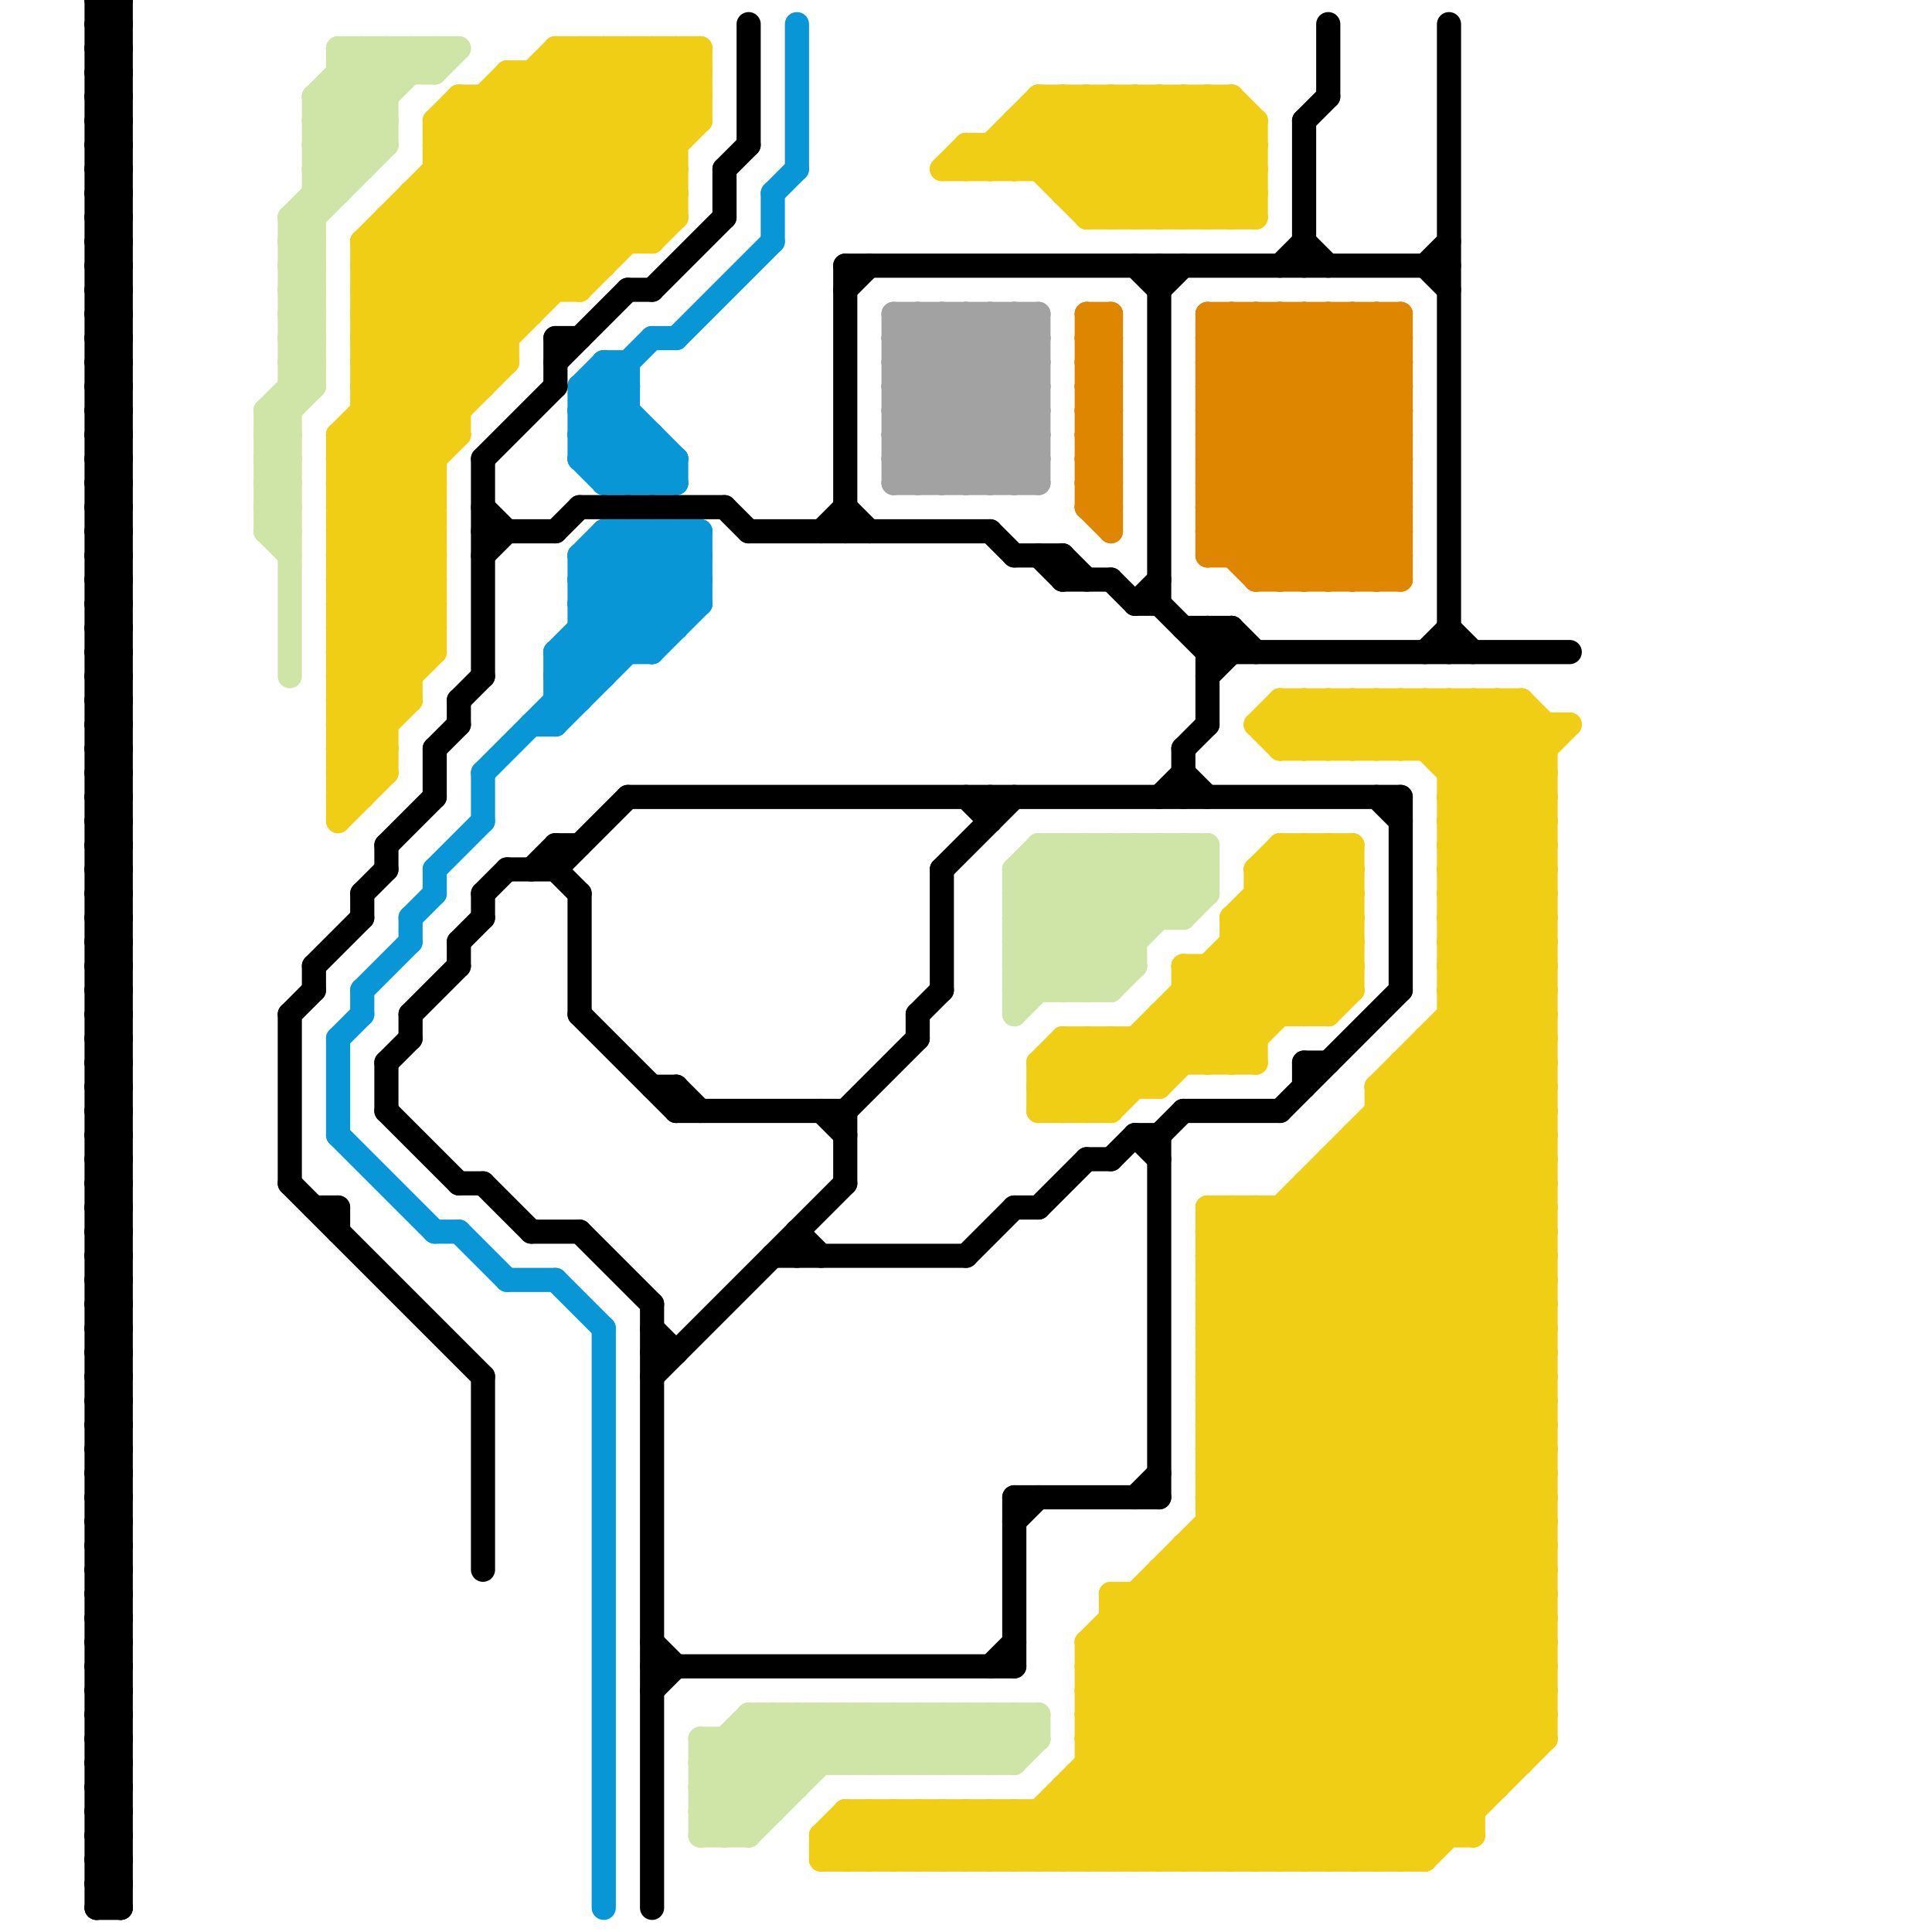 
<svg version="1.1" xmlns="http://www.w3.org/2000/svg" viewBox="0 0 80 80">
<style>line { stroke-width: 1; fill: none; stroke-linecap: round; stroke-linejoin: round; } .c0 { stroke: #0896d7 } .c1 { stroke: #000000 } .c2 { stroke: #f0ce15 } .c3 { stroke: #cfe4a7 } .c4 { stroke: #a2a2a2 } .c5 { stroke: #df8600 } .w1 { stroke-width: 1; }</style><line class="c0 " x1="24" y1="18" x2="26" y2="20"/><line class="c0 " x1="27" y1="18" x2="27" y2="20"/><line class="c0 " x1="24" y1="19" x2="25" y2="20"/><line class="c0 " x1="25" y1="16" x2="28" y2="19"/><line class="c0 " x1="25" y1="20" x2="28" y2="20"/><line class="c0 " x1="20" y1="32" x2="20" y2="34"/><line class="c0 " x1="25" y1="22" x2="29" y2="22"/><line class="c0 " x1="27" y1="22" x2="29" y2="24"/><line class="c0 " x1="26" y1="22" x2="26" y2="27"/><line class="c0 " x1="15" y1="41" x2="15" y2="42"/><line class="c0 " x1="21" y1="53" x2="23" y2="53"/><line class="c0 " x1="23" y1="27" x2="27" y2="27"/><line class="c0 " x1="23" y1="27" x2="24" y2="28"/><line class="c0 " x1="29" y1="22" x2="29" y2="25"/><line class="c0 " x1="26" y1="22" x2="29" y2="25"/><line class="c0 " x1="28" y1="22" x2="29" y2="23"/><line class="c0 " x1="25" y1="22" x2="28" y2="25"/><line class="c0 " x1="32" y1="8" x2="33" y2="7"/><line class="c0 " x1="17" y1="38" x2="18" y2="37"/><line class="c0 " x1="18" y1="51" x2="19" y2="51"/><line class="c0 " x1="23" y1="28" x2="25" y2="28"/><line class="c0 " x1="25" y1="15" x2="26" y2="16"/><line class="c0 " x1="24" y1="17" x2="27" y2="14"/><line class="c0 " x1="24" y1="16" x2="24" y2="19"/><line class="c0 " x1="25" y1="15" x2="25" y2="20"/><line class="c0 " x1="25" y1="20" x2="27" y2="18"/><line class="c0 " x1="27" y1="27" x2="29" y2="25"/><line class="c0 " x1="24" y1="26" x2="28" y2="26"/><line class="c0 " x1="23" y1="29" x2="24" y2="29"/><line class="c0 " x1="24" y1="24" x2="27" y2="27"/><line class="c0 " x1="24" y1="24" x2="29" y2="24"/><line class="c0 " x1="14" y1="43" x2="14" y2="47"/><line class="c0 " x1="24" y1="17" x2="26" y2="17"/><line class="c0 " x1="23" y1="30" x2="29" y2="24"/><line class="c0 " x1="26" y1="20" x2="27" y2="19"/><line class="c0 " x1="22" y1="30" x2="23" y2="30"/><line class="c0 " x1="24" y1="27" x2="25" y2="28"/><line class="c0 " x1="23" y1="53" x2="25" y2="55"/><line class="c0 " x1="26" y1="15" x2="26" y2="20"/><line class="c0 " x1="24" y1="19" x2="28" y2="19"/><line class="c0 " x1="24" y1="17" x2="27" y2="20"/><line class="c0 " x1="25" y1="19" x2="26" y2="18"/><line class="c0 " x1="24" y1="25" x2="27" y2="22"/><line class="c0 " x1="24" y1="18" x2="27" y2="18"/><line class="c0 " x1="32" y1="8" x2="32" y2="10"/><line class="c0 " x1="24" y1="23" x2="25" y2="22"/><line class="c0 " x1="25" y1="15" x2="26" y2="15"/><line class="c0 " x1="28" y1="19" x2="28" y2="20"/><line class="c0 " x1="18" y1="36" x2="18" y2="37"/><line class="c0 " x1="28" y1="14" x2="32" y2="10"/><line class="c0 " x1="24" y1="26" x2="25" y2="27"/><line class="c0 " x1="15" y1="41" x2="17" y2="39"/><line class="c0 " x1="17" y1="38" x2="17" y2="39"/><line class="c0 " x1="24" y1="19" x2="26" y2="17"/><line class="c0 " x1="25" y1="55" x2="25" y2="79"/><line class="c0 " x1="24" y1="25" x2="26" y2="27"/><line class="c0 " x1="24" y1="16" x2="25" y2="15"/><line class="c0 " x1="24" y1="16" x2="28" y2="20"/><line class="c0 " x1="27" y1="20" x2="28" y2="19"/><line class="c0 " x1="25" y1="23" x2="28" y2="26"/><line class="c0 " x1="24" y1="23" x2="27" y2="26"/><line class="c0 " x1="24" y1="23" x2="29" y2="23"/><line class="c0 " x1="25" y1="22" x2="25" y2="28"/><line class="c0 " x1="23" y1="28" x2="24" y2="29"/><line class="c0 " x1="24" y1="25" x2="29" y2="25"/><line class="c0 " x1="23" y1="28" x2="29" y2="22"/><line class="c0 " x1="23" y1="27" x2="23" y2="30"/><line class="c0 " x1="27" y1="22" x2="27" y2="27"/><line class="c0 " x1="28" y1="22" x2="28" y2="26"/><line class="c0 " x1="24" y1="18" x2="26" y2="16"/><line class="c0 " x1="14" y1="47" x2="18" y2="51"/><line class="c0 " x1="24" y1="16" x2="26" y2="16"/><line class="c0 " x1="24" y1="23" x2="24" y2="29"/><line class="c0 " x1="24" y1="24" x2="26" y2="22"/><line class="c0 " x1="19" y1="51" x2="21" y2="53"/><line class="c0 " x1="18" y1="36" x2="20" y2="34"/><line class="c0 " x1="14" y1="43" x2="15" y2="42"/><line class="c0 " x1="23" y1="27" x2="28" y2="22"/><line class="c0 " x1="27" y1="14" x2="28" y2="14"/><line class="c0 " x1="20" y1="32" x2="29" y2="23"/><line class="c0 " x1="33" y1="1" x2="33" y2="7"/><line class="c1 " x1="4" y1="75" x2="5" y2="76"/><line class="c1 " x1="4" y1="28" x2="5" y2="28"/><line class="c1 " x1="44" y1="24" x2="46" y2="24"/><line class="c1 " x1="41" y1="33" x2="41" y2="34"/><line class="c1 " x1="4" y1="48" x2="5" y2="47"/><line class="c1 " x1="4" y1="50" x2="5" y2="49"/><line class="c1 " x1="16" y1="44" x2="16" y2="46"/><line class="c1 " x1="23" y1="36" x2="26" y2="33"/><line class="c1 " x1="60" y1="26" x2="61" y2="27"/><line class="c1 " x1="4" y1="64" x2="5" y2="64"/><line class="c1 " x1="4" y1="66" x2="5" y2="66"/><line class="c1 " x1="20" y1="37" x2="21" y2="36"/><line class="c1 " x1="21" y1="36" x2="23" y2="36"/><line class="c1 " x1="4" y1="32" x2="5" y2="33"/><line class="c1 " x1="4" y1="34" x2="5" y2="35"/><line class="c1 " x1="4" y1="56" x2="5" y2="55"/><line class="c1 " x1="27" y1="54" x2="27" y2="79"/><line class="c1 " x1="59" y1="11" x2="60" y2="12"/><line class="c1 " x1="4" y1="9" x2="5" y2="8"/><line class="c1 " x1="4" y1="1" x2="5" y2="0"/><line class="c1 " x1="4" y1="17" x2="5" y2="18"/><line class="c1 " x1="53" y1="46" x2="58" y2="41"/><line class="c1 " x1="4" y1="15" x2="5" y2="15"/><line class="c1 " x1="4" y1="37" x2="5" y2="36"/><line class="c1 " x1="27" y1="69" x2="42" y2="69"/><line class="c1 " x1="4" y1="53" x2="5" y2="54"/><line class="c1 " x1="4" y1="55" x2="5" y2="56"/><line class="c1 " x1="41" y1="22" x2="42" y2="23"/><line class="c1 " x1="4" y1="77" x2="5" y2="76"/><line class="c1 " x1="28" y1="45" x2="29" y2="46"/><line class="c1 " x1="4" y1="75" x2="5" y2="75"/><line class="c1 " x1="4" y1="28" x2="5" y2="27"/><line class="c1 " x1="48" y1="11" x2="48" y2="25"/><line class="c1 " x1="4" y1="47" x2="5" y2="47"/><line class="c1 " x1="4" y1="36" x2="5" y2="36"/><line class="c1 " x1="4" y1="38" x2="5" y2="38"/><line class="c1 " x1="4" y1="66" x2="5" y2="65"/><line class="c1 " x1="4" y1="58" x2="5" y2="57"/><line class="c1 " x1="4" y1="76" x2="5" y2="77"/><line class="c1 " x1="4" y1="52" x2="5" y2="53"/><line class="c1 " x1="13" y1="40" x2="13" y2="41"/><line class="c1 " x1="4" y1="74" x2="5" y2="74"/><line class="c1 " x1="57" y1="33" x2="58" y2="34"/><line class="c1 " x1="4" y1="4" x2="5" y2="5"/><line class="c1 " x1="24" y1="37" x2="24" y2="42"/><line class="c1 " x1="53" y1="11" x2="54" y2="10"/><line class="c1 " x1="20" y1="19" x2="20" y2="28"/><line class="c1 " x1="4" y1="17" x2="5" y2="17"/><line class="c1 " x1="4" y1="15" x2="5" y2="14"/><line class="c1 " x1="4" y1="31" x2="5" y2="32"/><line class="c1 " x1="26" y1="12" x2="27" y2="12"/><line class="c1 " x1="4" y1="23" x2="5" y2="24"/><line class="c1 " x1="4" y1="33" x2="5" y2="34"/><line class="c1 " x1="4" y1="25" x2="5" y2="26"/><line class="c1 " x1="4" y1="53" x2="5" y2="53"/><line class="c1 " x1="4" y1="55" x2="5" y2="55"/><line class="c1 " x1="30" y1="21" x2="31" y2="22"/><line class="c1 " x1="4" y1="14" x2="5" y2="14"/><line class="c1 " x1="35" y1="46" x2="35" y2="49"/><line class="c1 " x1="4" y1="63" x2="5" y2="64"/><line class="c1 " x1="4" y1="16" x2="5" y2="16"/><line class="c1 " x1="4" y1="36" x2="5" y2="35"/><line class="c1 " x1="4" y1="38" x2="5" y2="37"/><line class="c1 " x1="4" y1="54" x2="5" y2="55"/><line class="c1 " x1="4" y1="76" x2="5" y2="76"/><line class="c1 " x1="20" y1="22" x2="23" y2="22"/><line class="c1 " x1="4" y1="52" x2="5" y2="52"/><line class="c1 " x1="43" y1="23" x2="44" y2="24"/><line class="c1 " x1="40" y1="52" x2="42" y2="50"/><line class="c1 " x1="4" y1="74" x2="5" y2="73"/><line class="c1 " x1="4" y1="4" x2="5" y2="4"/><line class="c1 " x1="24" y1="42" x2="28" y2="46"/><line class="c1 " x1="4" y1="35" x2="5" y2="35"/><line class="c1 " x1="4" y1="57" x2="5" y2="56"/><line class="c1 " x1="4" y1="59" x2="5" y2="58"/><line class="c1 " x1="4" y1="42" x2="5" y2="43"/><line class="c1 " x1="20" y1="37" x2="20" y2="38"/><line class="c1 " x1="4" y1="73" x2="5" y2="73"/><line class="c1 " x1="4" y1="60" x2="5" y2="61"/><line class="c1 " x1="4" y1="3" x2="5" y2="4"/><line class="c1 " x1="33" y1="51" x2="34" y2="52"/><line class="c1 " x1="4" y1="5" x2="5" y2="6"/><line class="c1 " x1="26" y1="33" x2="58" y2="33"/><line class="c1 " x1="4" y1="23" x2="5" y2="23"/><line class="c1 " x1="54" y1="5" x2="55" y2="4"/><line class="c1 " x1="4" y1="25" x2="5" y2="25"/><line class="c1 " x1="23" y1="36" x2="24" y2="37"/><line class="c1 " x1="16" y1="44" x2="17" y2="43"/><line class="c1 " x1="4" y1="39" x2="5" y2="40"/><line class="c1 " x1="4" y1="41" x2="5" y2="42"/><line class="c1 " x1="4" y1="43" x2="5" y2="44"/><line class="c1 " x1="31" y1="22" x2="41" y2="22"/><line class="c1 " x1="4" y1="14" x2="5" y2="13"/><line class="c1 " x1="4" y1="63" x2="5" y2="63"/><line class="c1 " x1="4" y1="6" x2="5" y2="5"/><line class="c1 " x1="4" y1="16" x2="5" y2="15"/><line class="c1 " x1="4" y1="8" x2="5" y2="7"/><line class="c1 " x1="35" y1="11" x2="60" y2="11"/><line class="c1 " x1="4" y1="44" x2="5" y2="44"/><line class="c1 " x1="4" y1="54" x2="5" y2="54"/><line class="c1 " x1="4" y1="46" x2="5" y2="46"/><line class="c1 " x1="49" y1="46" x2="53" y2="46"/><line class="c1 " x1="4" y1="68" x2="5" y2="67"/><line class="c1 " x1="20" y1="23" x2="21" y2="22"/><line class="c1 " x1="58" y1="33" x2="58" y2="41"/><line class="c1 " x1="4" y1="62" x2="5" y2="63"/><line class="c1 " x1="38" y1="42" x2="39" y2="41"/><line class="c1 " x1="4" y1="35" x2="5" y2="34"/><line class="c1 " x1="45" y1="48" x2="46" y2="48"/><line class="c1 " x1="50" y1="27" x2="51" y2="26"/><line class="c1 " x1="18" y1="31" x2="18" y2="33"/><line class="c1 " x1="17" y1="42" x2="19" y2="40"/><line class="c1 " x1="4" y1="73" x2="5" y2="72"/><line class="c1 " x1="4" y1="60" x2="5" y2="60"/><line class="c1 " x1="4" y1="65" x2="5" y2="64"/><line class="c1 " x1="4" y1="67" x2="5" y2="66"/><line class="c1 " x1="4" y1="3" x2="5" y2="3"/><line class="c1 " x1="4" y1="5" x2="5" y2="5"/><line class="c1 " x1="4" y1="23" x2="5" y2="22"/><line class="c1 " x1="4" y1="25" x2="5" y2="24"/><line class="c1 " x1="30" y1="7" x2="30" y2="9"/><line class="c1 " x1="4" y1="19" x2="5" y2="20"/><line class="c1 " x1="4" y1="11" x2="5" y2="12"/><line class="c1 " x1="4" y1="21" x2="5" y2="22"/><line class="c1 " x1="47" y1="47" x2="48" y2="48"/><line class="c1 " x1="4" y1="43" x2="5" y2="43"/><line class="c1 " x1="4" y1="2" x2="5" y2="3"/><line class="c1 " x1="35" y1="46" x2="38" y2="43"/><line class="c1 " x1="4" y1="24" x2="5" y2="24"/><line class="c1 " x1="4" y1="26" x2="5" y2="26"/><line class="c1 " x1="16" y1="35" x2="16" y2="36"/><line class="c1 " x1="4" y1="44" x2="5" y2="43"/><line class="c1 " x1="4" y1="46" x2="5" y2="45"/><line class="c1 " x1="54" y1="44" x2="55" y2="44"/><line class="c1 " x1="4" y1="40" x2="5" y2="41"/><line class="c1 " x1="4" y1="62" x2="5" y2="62"/><line class="c1 " x1="4" y1="7" x2="5" y2="6"/><line class="c1 " x1="13" y1="40" x2="15" y2="38"/><line class="c1 " x1="44" y1="23" x2="44" y2="24"/><line class="c1 " x1="54" y1="10" x2="55" y2="11"/><line class="c1 " x1="4" y1="78" x2="5" y2="79"/><line class="c1 " x1="54" y1="5" x2="54" y2="11"/><line class="c1 " x1="50" y1="27" x2="65" y2="27"/><line class="c1 " x1="4" y1="45" x2="5" y2="44"/><line class="c1 " x1="4" y1="47" x2="5" y2="46"/><line class="c1 " x1="4" y1="30" x2="5" y2="31"/><line class="c1 " x1="4" y1="61" x2="5" y2="62"/><line class="c1 " x1="4" y1="13" x2="5" y2="14"/><line class="c1 " x1="27" y1="68" x2="28" y2="69"/><line class="c1 " x1="50" y1="28" x2="51" y2="27"/><line class="c1 " x1="4" y1="11" x2="5" y2="11"/><line class="c1 " x1="47" y1="47" x2="48" y2="47"/><line class="c1 " x1="27" y1="70" x2="28" y2="69"/><line class="c1 " x1="27" y1="55" x2="28" y2="56"/><line class="c1 " x1="48" y1="33" x2="49" y2="32"/><line class="c1 " x1="4" y1="64" x2="5" y2="63"/><line class="c1 " x1="4" y1="49" x2="5" y2="50"/><line class="c1 " x1="4" y1="2" x2="5" y2="2"/><line class="c1 " x1="4" y1="51" x2="5" y2="52"/><line class="c1 " x1="4" y1="24" x2="5" y2="23"/><line class="c1 " x1="4" y1="26" x2="5" y2="25"/><line class="c1 " x1="23" y1="35" x2="24" y2="35"/><line class="c1 " x1="4" y1="10" x2="5" y2="11"/><line class="c1 " x1="4" y1="12" x2="5" y2="13"/><line class="c1 " x1="4" y1="40" x2="5" y2="40"/><line class="c1 " x1="4" y1="32" x2="5" y2="32"/><line class="c1 " x1="4" y1="34" x2="5" y2="34"/><line class="c1 " x1="42" y1="23" x2="44" y2="23"/><line class="c1 " x1="4" y1="70" x2="5" y2="71"/><line class="c1 " x1="48" y1="12" x2="49" y2="11"/><line class="c1 " x1="4" y1="72" x2="5" y2="73"/><line class="c1 " x1="38" y1="42" x2="38" y2="43"/><line class="c1 " x1="20" y1="21" x2="21" y2="22"/><line class="c1 " x1="46" y1="48" x2="47" y2="47"/><line class="c1 " x1="35" y1="21" x2="36" y2="22"/><line class="c1 " x1="42" y1="62" x2="48" y2="62"/><line class="c1 " x1="15" y1="37" x2="16" y2="36"/><line class="c1 " x1="4" y1="61" x2="5" y2="61"/><line class="c1 " x1="51" y1="26" x2="51" y2="27"/><line class="c1 " x1="22" y1="51" x2="24" y2="51"/><line class="c1 " x1="4" y1="75" x2="5" y2="74"/><line class="c1 " x1="4" y1="13" x2="5" y2="13"/><line class="c1 " x1="47" y1="25" x2="48" y2="25"/><line class="c1 " x1="4" y1="69" x2="5" y2="70"/><line class="c1 " x1="4" y1="0" x2="4" y2="79"/><line class="c1 " x1="4" y1="71" x2="5" y2="72"/><line class="c1 " x1="4" y1="11" x2="5" y2="10"/><line class="c1 " x1="4" y1="27" x2="5" y2="28"/><line class="c1 " x1="4" y1="29" x2="5" y2="30"/><line class="c1 " x1="32" y1="52" x2="40" y2="52"/><line class="c1 " x1="4" y1="10" x2="5" y2="10"/><line class="c1 " x1="4" y1="12" x2="5" y2="12"/><line class="c1 " x1="4" y1="32" x2="5" y2="31"/><line class="c1 " x1="4" y1="34" x2="5" y2="33"/><line class="c1 " x1="4" y1="48" x2="5" y2="49"/><line class="c1 " x1="24" y1="51" x2="27" y2="54"/><line class="c1 " x1="4" y1="50" x2="5" y2="51"/><line class="c1 " x1="59" y1="11" x2="60" y2="10"/><line class="c1 " x1="18" y1="31" x2="19" y2="30"/><line class="c1 " x1="4" y1="70" x2="5" y2="70"/><line class="c1 " x1="4" y1="72" x2="5" y2="72"/><line class="c1 " x1="31" y1="1" x2="31" y2="6"/><line class="c1 " x1="4" y1="17" x2="5" y2="16"/><line class="c1 " x1="27" y1="12" x2="30" y2="9"/><line class="c1 " x1="4" y1="31" x2="5" y2="31"/><line class="c1 " x1="54" y1="44" x2="54" y2="45"/><line class="c1 " x1="30" y1="7" x2="31" y2="6"/><line class="c1 " x1="4" y1="33" x2="5" y2="33"/><line class="c1 " x1="4" y1="53" x2="5" y2="52"/><line class="c1 " x1="4" y1="55" x2="5" y2="54"/><line class="c1 " x1="12" y1="42" x2="12" y2="49"/><line class="c1 " x1="19" y1="39" x2="19" y2="40"/><line class="c1 " x1="4" y1="69" x2="5" y2="69"/><line class="c1 " x1="4" y1="56" x2="5" y2="57"/><line class="c1 " x1="4" y1="71" x2="5" y2="71"/><line class="c1 " x1="12" y1="42" x2="13" y2="41"/><line class="c1 " x1="4" y1="1" x2="5" y2="2"/><line class="c1 " x1="48" y1="47" x2="49" y2="46"/><line class="c1 " x1="15" y1="37" x2="15" y2="38"/><line class="c1 " x1="4" y1="76" x2="5" y2="75"/><line class="c1 " x1="4" y1="52" x2="5" y2="51"/><line class="c1 " x1="4" y1="37" x2="5" y2="38"/><line class="c1 " x1="34" y1="22" x2="35" y2="21"/><line class="c1 " x1="4" y1="10" x2="5" y2="9"/><line class="c1 " x1="4" y1="12" x2="5" y2="11"/><line class="c1 " x1="4" y1="4" x2="5" y2="3"/><line class="c1 " x1="4" y1="77" x2="5" y2="78"/><line class="c1 " x1="4" y1="18" x2="5" y2="19"/><line class="c1 " x1="4" y1="28" x2="5" y2="29"/><line class="c1 " x1="4" y1="20" x2="5" y2="21"/><line class="c1 " x1="4" y1="22" x2="5" y2="23"/><line class="c1 " x1="4" y1="42" x2="5" y2="42"/><line class="c1 " x1="35" y1="11" x2="35" y2="22"/><line class="c1 " x1="19" y1="29" x2="20" y2="28"/><line class="c1 " x1="20" y1="57" x2="20" y2="65"/><line class="c1 " x1="4" y1="58" x2="5" y2="59"/><line class="c1 " x1="4" y1="31" x2="5" y2="30"/><line class="c1 " x1="4" y1="33" x2="5" y2="32"/><line class="c1 " x1="28" y1="46" x2="35" y2="46"/><line class="c1 " x1="49" y1="26" x2="51" y2="26"/><line class="c1 " x1="4" y1="39" x2="5" y2="39"/><line class="c1 " x1="4" y1="41" x2="5" y2="41"/><line class="c1 " x1="20" y1="49" x2="22" y2="51"/><line class="c1 " x1="4" y1="69" x2="5" y2="68"/><line class="c1 " x1="44" y1="23" x2="45" y2="24"/><line class="c1 " x1="4" y1="71" x2="5" y2="70"/><line class="c1 " x1="4" y1="63" x2="5" y2="62"/><line class="c1 " x1="4" y1="1" x2="5" y2="1"/><line class="c1 " x1="27" y1="56" x2="28" y2="56"/><line class="c1 " x1="4" y1="54" x2="5" y2="53"/><line class="c1 " x1="49" y1="32" x2="50" y2="33"/><line class="c1 " x1="16" y1="35" x2="18" y2="33"/><line class="c1 " x1="17" y1="42" x2="17" y2="43"/><line class="c1 " x1="4" y1="15" x2="5" y2="16"/><line class="c1 " x1="12" y1="49" x2="20" y2="57"/><line class="c1 " x1="16" y1="46" x2="19" y2="49"/><line class="c1 " x1="4" y1="0" x2="5" y2="1"/><line class="c1 " x1="4" y1="77" x2="5" y2="77"/><line class="c1 " x1="4" y1="18" x2="5" y2="18"/><line class="c1 " x1="27" y1="57" x2="35" y2="49"/><line class="c1 " x1="4" y1="20" x2="5" y2="20"/><line class="c1 " x1="4" y1="22" x2="5" y2="22"/><line class="c1 " x1="19" y1="49" x2="20" y2="49"/><line class="c1 " x1="4" y1="42" x2="5" y2="41"/><line class="c1 " x1="34" y1="46" x2="35" y2="47"/><line class="c1 " x1="39" y1="36" x2="42" y2="33"/><line class="c1 " x1="4" y1="36" x2="5" y2="37"/><line class="c1 " x1="4" y1="38" x2="5" y2="39"/><line class="c1 " x1="13" y1="50" x2="14" y2="50"/><line class="c1 " x1="4" y1="60" x2="5" y2="59"/><line class="c1 " x1="4" y1="58" x2="5" y2="58"/><line class="c1 " x1="4" y1="3" x2="5" y2="2"/><line class="c1 " x1="27" y1="45" x2="28" y2="45"/><line class="c1 " x1="23" y1="14" x2="24" y2="14"/><line class="c1 " x1="4" y1="5" x2="5" y2="4"/><line class="c1 " x1="19" y1="39" x2="20" y2="38"/><line class="c1 " x1="46" y1="24" x2="47" y2="25"/><line class="c1 " x1="4" y1="74" x2="5" y2="75"/><line class="c1 " x1="4" y1="19" x2="5" y2="19"/><line class="c1 " x1="4" y1="21" x2="5" y2="21"/><line class="c1 " x1="28" y1="45" x2="28" y2="46"/><line class="c1 " x1="4" y1="39" x2="5" y2="38"/><line class="c1 " x1="4" y1="41" x2="5" y2="40"/><line class="c1 " x1="5" y1="0" x2="5" y2="79"/><line class="c1 " x1="4" y1="43" x2="5" y2="42"/><line class="c1 " x1="4" y1="57" x2="5" y2="58"/><line class="c1 " x1="4" y1="59" x2="5" y2="60"/><line class="c1 " x1="35" y1="12" x2="36" y2="11"/><line class="c1 " x1="4" y1="79" x2="5" y2="79"/><line class="c1 " x1="39" y1="36" x2="39" y2="41"/><line class="c1 " x1="42" y1="62" x2="42" y2="69"/><line class="c1 " x1="4" y1="62" x2="5" y2="61"/><line class="c1 " x1="4" y1="0" x2="5" y2="0"/><line class="c1 " x1="4" y1="18" x2="5" y2="17"/><line class="c1 " x1="4" y1="20" x2="5" y2="19"/><line class="c1 " x1="4" y1="22" x2="5" y2="21"/><line class="c1 " x1="4" y1="78" x2="5" y2="78"/><line class="c1 " x1="4" y1="14" x2="5" y2="15"/><line class="c1 " x1="4" y1="6" x2="5" y2="7"/><line class="c1 " x1="4" y1="16" x2="5" y2="17"/><line class="c1 " x1="4" y1="8" x2="5" y2="9"/><line class="c1 " x1="19" y1="29" x2="19" y2="30"/><line class="c1 " x1="4" y1="30" x2="5" y2="30"/><line class="c1 " x1="20" y1="19" x2="23" y2="16"/><line class="c1 " x1="4" y1="68" x2="5" y2="69"/><line class="c1 " x1="59" y1="27" x2="60" y2="26"/><line class="c1 " x1="4" y1="19" x2="5" y2="18"/><line class="c1 " x1="4" y1="21" x2="5" y2="20"/><line class="c1 " x1="4" y1="35" x2="5" y2="36"/><line class="c1 " x1="4" y1="57" x2="5" y2="57"/><line class="c1 " x1="4" y1="49" x2="5" y2="49"/><line class="c1 " x1="4" y1="59" x2="5" y2="59"/><line class="c1 " x1="4" y1="2" x2="5" y2="1"/><line class="c1 " x1="4" y1="51" x2="5" y2="51"/><line class="c1 " x1="4" y1="79" x2="5" y2="78"/><line class="c1 " x1="51" y1="26" x2="52" y2="27"/><line class="c1 " x1="4" y1="73" x2="5" y2="74"/><line class="c1 " x1="4" y1="65" x2="5" y2="66"/><line class="c1 " x1="4" y1="67" x2="5" y2="68"/><line class="c1 " x1="4" y1="40" x2="5" y2="39"/><line class="c1 " x1="48" y1="25" x2="50" y2="27"/><line class="c1 " x1="42" y1="50" x2="43" y2="50"/><line class="c1 " x1="41" y1="69" x2="42" y2="68"/><line class="c1 " x1="4" y1="78" x2="5" y2="77"/><line class="c1 " x1="4" y1="6" x2="5" y2="6"/><line class="c1 " x1="4" y1="8" x2="5" y2="8"/><line class="c1 " x1="14" y1="50" x2="14" y2="51"/><line class="c1 " x1="47" y1="62" x2="48" y2="61"/><line class="c1 " x1="4" y1="30" x2="5" y2="29"/><line class="c1 " x1="4" y1="61" x2="5" y2="60"/><line class="c1 " x1="4" y1="44" x2="5" y2="45"/><line class="c1 " x1="4" y1="46" x2="5" y2="47"/><line class="c1 " x1="4" y1="68" x2="5" y2="68"/><line class="c1 " x1="33" y1="51" x2="33" y2="52"/><line class="c1 " x1="23" y1="14" x2="23" y2="16"/><line class="c1 " x1="4" y1="13" x2="5" y2="12"/><line class="c1 " x1="47" y1="25" x2="48" y2="24"/><line class="c1 " x1="4" y1="7" x2="5" y2="8"/><line class="c1 " x1="4" y1="9" x2="5" y2="10"/><line class="c1 " x1="4" y1="27" x2="5" y2="27"/><line class="c1 " x1="4" y1="29" x2="5" y2="29"/><line class="c1 " x1="4" y1="49" x2="5" y2="48"/><line class="c1 " x1="4" y1="51" x2="5" y2="50"/><line class="c1 " x1="4" y1="45" x2="5" y2="46"/><line class="c1 " x1="4" y1="47" x2="5" y2="48"/><line class="c1 " x1="4" y1="65" x2="5" y2="65"/><line class="c1 " x1="4" y1="67" x2="5" y2="67"/><line class="c1 " x1="50" y1="26" x2="51" y2="27"/><line class="c1 " x1="4" y1="48" x2="5" y2="48"/><line class="c1 " x1="4" y1="50" x2="5" y2="50"/><line class="c1 " x1="40" y1="33" x2="41" y2="34"/><line class="c1 " x1="4" y1="70" x2="5" y2="69"/><line class="c1 " x1="4" y1="72" x2="5" y2="71"/><line class="c1 " x1="49" y1="31" x2="50" y2="30"/><line class="c1 " x1="4" y1="64" x2="5" y2="65"/><line class="c1 " x1="4" y1="66" x2="5" y2="67"/><line class="c1 " x1="24" y1="21" x2="30" y2="21"/><line class="c1 " x1="4" y1="24" x2="5" y2="25"/><line class="c1 " x1="4" y1="26" x2="5" y2="27"/><line class="c1 " x1="22" y1="36" x2="23" y2="35"/><line class="c1 " x1="50" y1="26" x2="50" y2="30"/><line class="c1 " x1="23" y1="22" x2="24" y2="21"/><line class="c1 " x1="42" y1="63" x2="43" y2="62"/><line class="c1 " x1="4" y1="56" x2="5" y2="56"/><line class="c1 " x1="49" y1="31" x2="49" y2="33"/><line class="c1 " x1="4" y1="7" x2="5" y2="7"/><line class="c1 " x1="4" y1="9" x2="5" y2="9"/><line class="c1 " x1="48" y1="47" x2="48" y2="62"/><line class="c1 " x1="4" y1="27" x2="5" y2="26"/><line class="c1 " x1="4" y1="29" x2="5" y2="28"/><line class="c1 " x1="23" y1="15" x2="26" y2="12"/><line class="c1 " x1="43" y1="50" x2="45" y2="48"/><line class="c1 " x1="55" y1="1" x2="55" y2="4"/><line class="c1 " x1="4" y1="45" x2="5" y2="45"/><line class="c1 " x1="60" y1="1" x2="60" y2="27"/><line class="c1 " x1="4" y1="37" x2="5" y2="37"/><line class="c1 " x1="23" y1="35" x2="23" y2="36"/><line class="c1 " x1="47" y1="11" x2="48" y2="12"/><line class="c2 " x1="14" y1="18" x2="14" y2="34"/><line class="c2 " x1="27" y1="2" x2="29" y2="4"/><line class="c2 " x1="45" y1="77" x2="64" y2="58"/><line class="c2 " x1="57" y1="45" x2="64" y2="38"/><line class="c2 " x1="52" y1="5" x2="52" y2="9"/><line class="c2 " x1="18" y1="5" x2="19" y2="4"/><line class="c2 " x1="54" y1="35" x2="56" y2="37"/><line class="c2 " x1="14" y1="18" x2="18" y2="22"/><line class="c2 " x1="45" y1="8" x2="49" y2="4"/><line class="c2 " x1="60" y1="37" x2="64" y2="33"/><line class="c2 " x1="14" y1="34" x2="16" y2="32"/><line class="c2 " x1="45" y1="69" x2="64" y2="50"/><line class="c2 " x1="50" y1="56" x2="64" y2="70"/><line class="c2 " x1="46" y1="67" x2="64" y2="67"/><line class="c2 " x1="53" y1="30" x2="54" y2="31"/><line class="c2 " x1="36" y1="77" x2="38" y2="75"/><line class="c2 " x1="14" y1="27" x2="18" y2="27"/><line class="c2 " x1="54" y1="50" x2="64" y2="60"/><line class="c2 " x1="45" y1="68" x2="45" y2="77"/><line class="c2 " x1="14" y1="30" x2="16" y2="30"/><line class="c2 " x1="60" y1="40" x2="64" y2="44"/><line class="c2 " x1="60" y1="42" x2="64" y2="46"/><line class="c2 " x1="46" y1="66" x2="46" y2="77"/><line class="c2 " x1="46" y1="66" x2="57" y2="77"/><line class="c2 " x1="56" y1="29" x2="58" y2="31"/><line class="c2 " x1="50" y1="63" x2="61" y2="74"/><line class="c2 " x1="19" y1="4" x2="29" y2="4"/><line class="c2 " x1="15" y1="11" x2="25" y2="11"/><line class="c2 " x1="48" y1="66" x2="59" y2="77"/><line class="c2 " x1="57" y1="29" x2="57" y2="31"/><line class="c2 " x1="45" y1="4" x2="45" y2="9"/><line class="c2 " x1="59" y1="77" x2="64" y2="72"/><line class="c2 " x1="60" y1="37" x2="64" y2="37"/><line class="c2 " x1="45" y1="68" x2="64" y2="49"/><line class="c2 " x1="50" y1="56" x2="64" y2="56"/><line class="c2 " x1="58" y1="29" x2="58" y2="31"/><line class="c2 " x1="52" y1="30" x2="53" y2="29"/><line class="c2 " x1="53" y1="35" x2="56" y2="35"/><line class="c2 " x1="37" y1="75" x2="37" y2="77"/><line class="c2 " x1="45" y1="74" x2="48" y2="77"/><line class="c2 " x1="52" y1="30" x2="65" y2="30"/><line class="c2 " x1="15" y1="12" x2="25" y2="2"/><line class="c2 " x1="60" y1="39" x2="64" y2="35"/><line class="c2 " x1="51" y1="50" x2="51" y2="77"/><line class="c2 " x1="14" y1="24" x2="18" y2="20"/><line class="c2 " x1="39" y1="75" x2="41" y2="77"/><line class="c2 " x1="14" y1="26" x2="18" y2="22"/><line class="c2 " x1="14" y1="22" x2="21" y2="15"/><line class="c2 " x1="43" y1="45" x2="45" y2="43"/><line class="c2 " x1="50" y1="51" x2="51" y2="50"/><line class="c2 " x1="46" y1="68" x2="55" y2="77"/><line class="c2 " x1="50" y1="56" x2="64" y2="42"/><line class="c2 " x1="64" y1="30" x2="64" y2="72"/><line class="c2 " x1="15" y1="17" x2="18" y2="20"/><line class="c2 " x1="14" y1="19" x2="29" y2="4"/><line class="c2 " x1="58" y1="44" x2="58" y2="77"/><line class="c2 " x1="15" y1="15" x2="21" y2="15"/><line class="c2 " x1="55" y1="49" x2="64" y2="58"/><line class="c2 " x1="47" y1="77" x2="64" y2="60"/><line class="c2 " x1="15" y1="10" x2="20" y2="15"/><line class="c2 " x1="60" y1="35" x2="65" y2="30"/><line class="c2 " x1="45" y1="70" x2="52" y2="77"/><line class="c2 " x1="29" y1="2" x2="29" y2="5"/><line class="c2 " x1="46" y1="46" x2="56" y2="36"/><line class="c2 " x1="40" y1="75" x2="40" y2="77"/><line class="c2 " x1="45" y1="73" x2="49" y2="77"/><line class="c2 " x1="18" y1="6" x2="28" y2="6"/><line class="c2 " x1="60" y1="39" x2="64" y2="39"/><line class="c2 " x1="16" y1="9" x2="16" y2="32"/><line class="c2 " x1="14" y1="33" x2="16" y2="31"/><line class="c2 " x1="47" y1="9" x2="51" y2="5"/><line class="c2 " x1="14" y1="24" x2="18" y2="24"/><line class="c2 " x1="14" y1="26" x2="18" y2="26"/><line class="c2 " x1="18" y1="6" x2="21" y2="3"/><line class="c2 " x1="25" y1="2" x2="25" y2="11"/><line class="c2 " x1="15" y1="16" x2="29" y2="2"/><line class="c2 " x1="48" y1="42" x2="50" y2="44"/><line class="c2 " x1="48" y1="65" x2="59" y2="76"/><line class="c2 " x1="44" y1="4" x2="49" y2="9"/><line class="c2 " x1="15" y1="16" x2="18" y2="19"/><line class="c2 " x1="60" y1="29" x2="64" y2="33"/><line class="c2 " x1="43" y1="44" x2="45" y2="46"/><line class="c2 " x1="48" y1="65" x2="64" y2="65"/><line class="c2 " x1="37" y1="77" x2="39" y2="75"/><line class="c2 " x1="52" y1="36" x2="52" y2="44"/><line class="c2 " x1="50" y1="9" x2="52" y2="7"/><line class="c2 " x1="49" y1="9" x2="52" y2="6"/><line class="c2 " x1="53" y1="77" x2="64" y2="66"/><line class="c2 " x1="47" y1="4" x2="52" y2="9"/><line class="c2 " x1="18" y1="6" x2="24" y2="12"/><line class="c2 " x1="24" y1="2" x2="28" y2="6"/><line class="c2 " x1="51" y1="38" x2="56" y2="38"/><line class="c2 " x1="54" y1="42" x2="56" y2="40"/><line class="c2 " x1="14" y1="25" x2="18" y2="21"/><line class="c2 " x1="50" y1="62" x2="62" y2="74"/><line class="c2 " x1="50" y1="53" x2="64" y2="67"/><line class="c2 " x1="14" y1="18" x2="29" y2="3"/><line class="c2 " x1="15" y1="14" x2="21" y2="14"/><line class="c2 " x1="55" y1="48" x2="64" y2="48"/><line class="c2 " x1="55" y1="48" x2="64" y2="57"/><line class="c2 " x1="54" y1="49" x2="64" y2="49"/><line class="c2 " x1="15" y1="11" x2="20" y2="16"/><line class="c2 " x1="35" y1="75" x2="35" y2="77"/><line class="c2 " x1="48" y1="9" x2="52" y2="5"/><line class="c2 " x1="14" y1="24" x2="17" y2="27"/><line class="c2 " x1="14" y1="26" x2="17" y2="29"/><line class="c2 " x1="43" y1="46" x2="46" y2="43"/><line class="c2 " x1="54" y1="35" x2="54" y2="42"/><line class="c2 " x1="58" y1="44" x2="64" y2="50"/><line class="c2 " x1="55" y1="35" x2="56" y2="36"/><line class="c2 " x1="61" y1="29" x2="61" y2="76"/><line class="c2 " x1="44" y1="8" x2="48" y2="4"/><line class="c2 " x1="50" y1="53" x2="64" y2="53"/><line class="c2 " x1="53" y1="29" x2="55" y2="31"/><line class="c2 " x1="14" y1="25" x2="18" y2="25"/><line class="c2 " x1="14" y1="31" x2="15" y2="32"/><line class="c2 " x1="51" y1="40" x2="53" y2="42"/><line class="c2 " x1="45" y1="73" x2="63" y2="73"/><line class="c2 " x1="55" y1="29" x2="57" y2="31"/><line class="c2 " x1="15" y1="10" x2="15" y2="33"/><line class="c2 " x1="54" y1="31" x2="56" y2="29"/><line class="c2 " x1="16" y1="9" x2="28" y2="9"/><line class="c2 " x1="49" y1="42" x2="51" y2="44"/><line class="c2 " x1="49" y1="77" x2="64" y2="62"/><line class="c2 " x1="56" y1="31" x2="58" y2="29"/><line class="c2 " x1="58" y1="77" x2="64" y2="71"/><line class="c2 " x1="15" y1="13" x2="26" y2="2"/><line class="c2 " x1="34" y1="76" x2="34" y2="77"/><line class="c2 " x1="14" y1="21" x2="28" y2="7"/><line class="c2 " x1="20" y1="4" x2="20" y2="16"/><line class="c2 " x1="43" y1="44" x2="52" y2="44"/><line class="c2 " x1="35" y1="75" x2="61" y2="75"/><line class="c2 " x1="50" y1="53" x2="64" y2="39"/><line class="c2 " x1="49" y1="64" x2="49" y2="77"/><line class="c2 " x1="60" y1="36" x2="64" y2="36"/><line class="c2 " x1="45" y1="72" x2="50" y2="77"/><line class="c2 " x1="14" y1="19" x2="18" y2="23"/><line class="c2 " x1="18" y1="5" x2="24" y2="11"/><line class="c2 " x1="15" y1="15" x2="28" y2="2"/><line class="c2 " x1="14" y1="33" x2="15" y2="33"/><line class="c2 " x1="17" y1="8" x2="28" y2="8"/><line class="c2 " x1="36" y1="75" x2="36" y2="77"/><line class="c2 " x1="50" y1="61" x2="62" y2="73"/><line class="c2 " x1="56" y1="35" x2="56" y2="41"/><line class="c2 " x1="54" y1="77" x2="64" y2="67"/><line class="c2 " x1="23" y1="3" x2="28" y2="8"/><line class="c2 " x1="21" y1="3" x2="27" y2="9"/><line class="c2 " x1="60" y1="36" x2="64" y2="40"/><line class="c2 " x1="43" y1="5" x2="47" y2="9"/><line class="c2 " x1="14" y1="25" x2="17" y2="28"/><line class="c2 " x1="14" y1="29" x2="17" y2="29"/><line class="c2 " x1="45" y1="71" x2="51" y2="77"/><line class="c2 " x1="59" y1="44" x2="64" y2="49"/><line class="c2 " x1="57" y1="46" x2="64" y2="46"/><line class="c2 " x1="60" y1="38" x2="64" y2="38"/><line class="c2 " x1="55" y1="42" x2="56" y2="41"/><line class="c2 " x1="63" y1="29" x2="63" y2="73"/><line class="c2 " x1="46" y1="4" x2="51" y2="9"/><line class="c2 " x1="38" y1="77" x2="40" y2="75"/><line class="c2 " x1="44" y1="44" x2="46" y2="46"/><line class="c2 " x1="50" y1="4" x2="50" y2="9"/><line class="c2 " x1="57" y1="31" x2="59" y2="29"/><line class="c2 " x1="21" y1="4" x2="27" y2="10"/><line class="c2 " x1="58" y1="44" x2="64" y2="44"/><line class="c2 " x1="50" y1="52" x2="64" y2="66"/><line class="c2 " x1="50" y1="54" x2="64" y2="68"/><line class="c2 " x1="53" y1="31" x2="64" y2="31"/><line class="c2 " x1="43" y1="4" x2="48" y2="9"/><line class="c2 " x1="58" y1="29" x2="64" y2="35"/><line class="c2 " x1="14" y1="18" x2="19" y2="18"/><line class="c2 " x1="62" y1="29" x2="64" y2="31"/><line class="c2 " x1="60" y1="38" x2="64" y2="42"/><line class="c2 " x1="19" y1="5" x2="25" y2="11"/><line class="c2 " x1="48" y1="42" x2="48" y2="45"/><line class="c2 " x1="53" y1="35" x2="53" y2="42"/><line class="c2 " x1="52" y1="37" x2="56" y2="37"/><line class="c2 " x1="45" y1="68" x2="54" y2="77"/><line class="c2 " x1="43" y1="44" x2="44" y2="43"/><line class="c2 " x1="44" y1="46" x2="55" y2="35"/><line class="c2 " x1="39" y1="75" x2="39" y2="77"/><line class="c2 " x1="50" y1="51" x2="64" y2="65"/><line class="c2 " x1="50" y1="52" x2="64" y2="52"/><line class="c2 " x1="53" y1="36" x2="56" y2="39"/><line class="c2 " x1="50" y1="54" x2="64" y2="54"/><line class="c2 " x1="60" y1="37" x2="64" y2="41"/><line class="c2 " x1="48" y1="4" x2="52" y2="8"/><line class="c2 " x1="19" y1="4" x2="25" y2="10"/><line class="c2 " x1="34" y1="76" x2="35" y2="75"/><line class="c2 " x1="62" y1="29" x2="62" y2="74"/><line class="c2 " x1="49" y1="41" x2="52" y2="44"/><line class="c2 " x1="54" y1="49" x2="54" y2="77"/><line class="c2 " x1="49" y1="64" x2="64" y2="64"/><line class="c2 " x1="23" y1="2" x2="28" y2="7"/><line class="c2 " x1="44" y1="75" x2="46" y2="77"/><line class="c2 " x1="44" y1="4" x2="44" y2="8"/><line class="c2 " x1="14" y1="28" x2="17" y2="28"/><line class="c2 " x1="43" y1="7" x2="46" y2="4"/><line class="c2 " x1="15" y1="14" x2="19" y2="18"/><line class="c2 " x1="50" y1="51" x2="64" y2="51"/><line class="c2 " x1="50" y1="54" x2="64" y2="40"/><line class="c2 " x1="28" y1="2" x2="29" y2="3"/><line class="c2 " x1="48" y1="77" x2="64" y2="61"/><line class="c2 " x1="21" y1="3" x2="29" y2="3"/><line class="c2 " x1="15" y1="15" x2="18" y2="18"/><line class="c2 " x1="50" y1="60" x2="64" y2="60"/><line class="c2 " x1="40" y1="6" x2="40" y2="7"/><line class="c2 " x1="47" y1="4" x2="47" y2="9"/><line class="c2 " x1="52" y1="50" x2="64" y2="62"/><line class="c2 " x1="56" y1="47" x2="64" y2="47"/><line class="c2 " x1="41" y1="6" x2="41" y2="7"/><line class="c2 " x1="60" y1="34" x2="64" y2="30"/><line class="c2 " x1="51" y1="44" x2="56" y2="39"/><line class="c2 " x1="42" y1="75" x2="44" y2="77"/><line class="c2 " x1="60" y1="29" x2="60" y2="76"/><line class="c2 " x1="50" y1="52" x2="52" y2="50"/><line class="c2 " x1="14" y1="20" x2="18" y2="20"/><line class="c2 " x1="14" y1="22" x2="18" y2="22"/><line class="c2 " x1="41" y1="7" x2="44" y2="4"/><line class="c2 " x1="43" y1="44" x2="43" y2="46"/><line class="c2 " x1="50" y1="60" x2="64" y2="46"/><line class="c2 " x1="46" y1="4" x2="46" y2="9"/><line class="c2 " x1="57" y1="45" x2="64" y2="45"/><line class="c2 " x1="45" y1="46" x2="56" y2="35"/><line class="c2 " x1="60" y1="39" x2="64" y2="43"/><line class="c2 " x1="48" y1="42" x2="55" y2="42"/><line class="c2 " x1="45" y1="72" x2="64" y2="72"/><line class="c2 " x1="55" y1="31" x2="57" y2="29"/><line class="c2 " x1="53" y1="29" x2="53" y2="31"/><line class="c2 " x1="50" y1="62" x2="64" y2="62"/><line class="c2 " x1="53" y1="30" x2="54" y2="29"/><line class="c2 " x1="60" y1="32" x2="64" y2="32"/><line class="c2 " x1="55" y1="29" x2="55" y2="31"/><line class="c2 " x1="60" y1="34" x2="64" y2="34"/><line class="c2 " x1="56" y1="48" x2="64" y2="56"/><line class="c2 " x1="53" y1="35" x2="56" y2="38"/><line class="c2 " x1="49" y1="4" x2="52" y2="7"/><line class="c2 " x1="14" y1="29" x2="16" y2="31"/><line class="c2 " x1="14" y1="20" x2="18" y2="24"/><line class="c2 " x1="14" y1="22" x2="18" y2="26"/><line class="c2 " x1="44" y1="77" x2="64" y2="57"/><line class="c2 " x1="58" y1="31" x2="60" y2="29"/><line class="c2 " x1="50" y1="60" x2="63" y2="73"/><line class="c2 " x1="43" y1="4" x2="51" y2="4"/><line class="c2 " x1="23" y1="2" x2="23" y2="12"/><line class="c2 " x1="45" y1="71" x2="64" y2="71"/><line class="c2 " x1="60" y1="31" x2="62" y2="29"/><line class="c2 " x1="38" y1="75" x2="40" y2="77"/><line class="c2 " x1="50" y1="62" x2="64" y2="48"/><line class="c2 " x1="53" y1="31" x2="55" y2="29"/><line class="c2 " x1="44" y1="7" x2="47" y2="4"/><line class="c2 " x1="44" y1="74" x2="44" y2="77"/><line class="c2 " x1="56" y1="47" x2="64" y2="55"/><line class="c2 " x1="14" y1="28" x2="16" y2="30"/><line class="c2 " x1="14" y1="30" x2="16" y2="32"/><line class="c2 " x1="57" y1="29" x2="64" y2="36"/><line class="c2 " x1="47" y1="66" x2="47" y2="77"/><line class="c2 " x1="16" y1="10" x2="21" y2="15"/><line class="c2 " x1="18" y1="5" x2="18" y2="27"/><line class="c2 " x1="45" y1="72" x2="64" y2="53"/><line class="c2 " x1="18" y1="7" x2="28" y2="7"/><line class="c2 " x1="40" y1="77" x2="42" y2="75"/><line class="c2 " x1="45" y1="9" x2="52" y2="9"/><line class="c2 " x1="52" y1="36" x2="53" y2="35"/><line class="c2 " x1="57" y1="77" x2="64" y2="70"/><line class="c2 " x1="50" y1="64" x2="61" y2="75"/><line class="c2 " x1="14" y1="21" x2="18" y2="21"/><line class="c2 " x1="44" y1="43" x2="46" y2="45"/><line class="c2 " x1="14" y1="23" x2="18" y2="23"/><line class="c2 " x1="53" y1="50" x2="64" y2="61"/><line class="c2 " x1="18" y1="5" x2="29" y2="5"/><line class="c2 " x1="52" y1="30" x2="53" y2="31"/><line class="c2 " x1="51" y1="4" x2="51" y2="9"/><line class="c2 " x1="35" y1="77" x2="37" y2="75"/><line class="c2 " x1="44" y1="43" x2="52" y2="43"/><line class="c2 " x1="34" y1="76" x2="61" y2="76"/><line class="c2 " x1="15" y1="12" x2="24" y2="12"/><line class="c2 " x1="52" y1="36" x2="56" y2="36"/><line class="c2 " x1="15" y1="13" x2="19" y2="17"/><line class="c2 " x1="15" y1="13" x2="22" y2="13"/><line class="c2 " x1="46" y1="67" x2="56" y2="77"/><line class="c2 " x1="46" y1="77" x2="64" y2="59"/><line class="c2 " x1="45" y1="71" x2="64" y2="52"/><line class="c2 " x1="50" y1="61" x2="64" y2="61"/><line class="c2 " x1="50" y1="63" x2="64" y2="63"/><line class="c2 " x1="47" y1="66" x2="58" y2="77"/><line class="c2 " x1="61" y1="29" x2="64" y2="32"/><line class="c2 " x1="24" y1="2" x2="24" y2="12"/><line class="c2 " x1="40" y1="75" x2="42" y2="77"/><line class="c2 " x1="53" y1="29" x2="63" y2="29"/><line class="c2 " x1="59" y1="43" x2="59" y2="77"/><line class="c2 " x1="14" y1="21" x2="18" y2="25"/><line class="c2 " x1="14" y1="23" x2="18" y2="27"/><line class="c2 " x1="18" y1="8" x2="22" y2="12"/><line class="c2 " x1="51" y1="39" x2="54" y2="42"/><line class="c2 " x1="41" y1="75" x2="43" y2="77"/><line class="c2 " x1="60" y1="40" x2="64" y2="36"/><line class="c2 " x1="14" y1="29" x2="18" y2="25"/><line class="c2 " x1="59" y1="43" x2="64" y2="48"/><line class="c2 " x1="43" y1="75" x2="45" y2="77"/><line class="c2 " x1="14" y1="31" x2="18" y2="27"/><line class="c2 " x1="52" y1="36" x2="56" y2="40"/><line class="c2 " x1="44" y1="74" x2="47" y2="77"/><line class="c2 " x1="50" y1="61" x2="64" y2="47"/><line class="c2 " x1="14" y1="20" x2="29" y2="5"/><line class="c2 " x1="22" y1="3" x2="22" y2="13"/><line class="c2 " x1="14" y1="32" x2="17" y2="29"/><line class="c2 " x1="42" y1="75" x2="42" y2="77"/><line class="c2 " x1="43" y1="46" x2="46" y2="46"/><line class="c2 " x1="16" y1="9" x2="21" y2="14"/><line class="c2 " x1="60" y1="41" x2="64" y2="37"/><line class="c2 " x1="50" y1="4" x2="52" y2="6"/><line class="c2 " x1="47" y1="43" x2="48" y2="44"/><line class="c2 " x1="45" y1="43" x2="47" y2="45"/><line class="c2 " x1="19" y1="4" x2="19" y2="18"/><line class="c2 " x1="60" y1="40" x2="64" y2="40"/><line class="c2 " x1="18" y1="7" x2="23" y2="12"/><line class="c2 " x1="60" y1="42" x2="64" y2="42"/><line class="c2 " x1="59" y1="43" x2="64" y2="43"/><line class="c2 " x1="42" y1="77" x2="64" y2="55"/><line class="c2 " x1="25" y1="2" x2="28" y2="5"/><line class="c2 " x1="48" y1="65" x2="48" y2="77"/><line class="c2 " x1="14" y1="32" x2="16" y2="32"/><line class="c2 " x1="46" y1="43" x2="48" y2="45"/><line class="c2 " x1="50" y1="40" x2="52" y2="42"/><line class="c2 " x1="55" y1="48" x2="55" y2="77"/><line class="c2 " x1="54" y1="29" x2="56" y2="31"/><line class="c2 " x1="15" y1="10" x2="27" y2="10"/><line class="c2 " x1="49" y1="40" x2="49" y2="44"/><line class="c2 " x1="43" y1="77" x2="64" y2="56"/><line class="c2 " x1="44" y1="74" x2="62" y2="74"/><line class="c2 " x1="50" y1="50" x2="64" y2="64"/><line class="c2 " x1="43" y1="45" x2="48" y2="45"/><line class="c2 " x1="60" y1="41" x2="64" y2="41"/><line class="c2 " x1="50" y1="44" x2="56" y2="38"/><line class="c2 " x1="39" y1="7" x2="40" y2="6"/><line class="c2 " x1="42" y1="6" x2="45" y2="9"/><line class="c2 " x1="27" y1="10" x2="28" y2="9"/><line class="c2 " x1="45" y1="70" x2="64" y2="70"/><line class="c2 " x1="28" y1="2" x2="28" y2="9"/><line class="c2 " x1="34" y1="77" x2="59" y2="77"/><line class="c2 " x1="40" y1="6" x2="41" y2="7"/><line class="c2 " x1="39" y1="7" x2="52" y2="7"/><line class="c2 " x1="44" y1="8" x2="52" y2="8"/><line class="c2 " x1="39" y1="77" x2="41" y2="75"/><line class="c2 " x1="50" y1="77" x2="64" y2="63"/><line class="c2 " x1="17" y1="9" x2="21" y2="13"/><line class="c2 " x1="46" y1="66" x2="64" y2="66"/><line class="c2 " x1="50" y1="50" x2="64" y2="50"/><line class="c2 " x1="14" y1="28" x2="18" y2="24"/><line class="c2 " x1="14" y1="30" x2="18" y2="26"/><line class="c2 " x1="52" y1="37" x2="56" y2="41"/><line class="c2 " x1="50" y1="58" x2="64" y2="72"/><line class="c2 " x1="60" y1="41" x2="64" y2="45"/><line class="c2 " x1="15" y1="11" x2="24" y2="2"/><line class="c2 " x1="44" y1="43" x2="44" y2="46"/><line class="c2 " x1="48" y1="43" x2="49" y2="44"/><line class="c2 " x1="42" y1="5" x2="46" y2="9"/><line class="c2 " x1="49" y1="64" x2="61" y2="76"/><line class="c2 " x1="49" y1="65" x2="60" y2="76"/><line class="c2 " x1="45" y1="43" x2="45" y2="46"/><line class="c2 " x1="55" y1="35" x2="55" y2="42"/><line class="c2 " x1="58" y1="45" x2="64" y2="51"/><line class="c2 " x1="60" y1="33" x2="64" y2="33"/><line class="c2 " x1="26" y1="2" x2="26" y2="10"/><line class="c2 " x1="60" y1="35" x2="64" y2="35"/><line class="c2 " x1="50" y1="58" x2="64" y2="58"/><line class="c2 " x1="42" y1="5" x2="42" y2="7"/><line class="c2 " x1="34" y1="77" x2="36" y2="75"/><line class="c2 " x1="45" y1="70" x2="64" y2="51"/><line class="c2 " x1="27" y1="2" x2="27" y2="10"/><line class="c2 " x1="15" y1="16" x2="20" y2="16"/><line class="c2 " x1="43" y1="45" x2="44" y2="46"/><line class="c2 " x1="59" y1="29" x2="64" y2="34"/><line class="c2 " x1="57" y1="46" x2="64" y2="53"/><line class="c2 " x1="41" y1="6" x2="42" y2="7"/><line class="c2 " x1="23" y1="2" x2="29" y2="2"/><line class="c2 " x1="22" y1="3" x2="28" y2="9"/><line class="c2 " x1="49" y1="41" x2="56" y2="41"/><line class="c2 " x1="54" y1="49" x2="64" y2="59"/><line class="c2 " x1="15" y1="18" x2="18" y2="21"/><line class="c2 " x1="50" y1="58" x2="64" y2="44"/><line class="c2 " x1="60" y1="33" x2="64" y2="37"/><line class="c2 " x1="60" y1="35" x2="64" y2="39"/><line class="c2 " x1="37" y1="75" x2="39" y2="77"/><line class="c2 " x1="15" y1="12" x2="19" y2="16"/><line class="c2 " x1="50" y1="40" x2="50" y2="44"/><line class="c2 " x1="38" y1="75" x2="38" y2="77"/><line class="c2 " x1="15" y1="10" x2="23" y2="2"/><line class="c2 " x1="52" y1="77" x2="64" y2="65"/><line class="c2 " x1="14" y1="27" x2="16" y2="29"/><line class="c2 " x1="50" y1="55" x2="64" y2="69"/><line class="c2 " x1="35" y1="76" x2="36" y2="77"/><line class="c2 " x1="41" y1="77" x2="64" y2="54"/><line class="c2 " x1="60" y1="34" x2="64" y2="38"/><line class="c2 " x1="47" y1="43" x2="47" y2="45"/><line class="c2 " x1="51" y1="38" x2="55" y2="42"/><line class="c2 " x1="49" y1="40" x2="52" y2="43"/><line class="c2 " x1="51" y1="39" x2="56" y2="39"/><line class="c2 " x1="48" y1="4" x2="48" y2="9"/><line class="c2 " x1="51" y1="77" x2="64" y2="64"/><line class="c2 " x1="24" y1="12" x2="28" y2="8"/><line class="c2 " x1="59" y1="31" x2="61" y2="29"/><line class="c2 " x1="50" y1="55" x2="64" y2="55"/><line class="c2 " x1="43" y1="75" x2="43" y2="77"/><line class="c2 " x1="50" y1="50" x2="50" y2="77"/><line class="c2 " x1="59" y1="29" x2="59" y2="31"/><line class="c2 " x1="20" y1="4" x2="26" y2="10"/><line class="c2 " x1="51" y1="4" x2="52" y2="5"/><line class="c2 " x1="57" y1="45" x2="57" y2="77"/><line class="c2 " x1="50" y1="59" x2="63" y2="72"/><line class="c2 " x1="15" y1="14" x2="27" y2="2"/><line class="c2 " x1="45" y1="4" x2="50" y2="9"/><line class="c2 " x1="50" y1="57" x2="64" y2="71"/><line class="c2 " x1="46" y1="43" x2="46" y2="46"/><line class="c2 " x1="60" y1="36" x2="64" y2="32"/><line class="c2 " x1="26" y1="2" x2="29" y2="5"/><line class="c2 " x1="60" y1="43" x2="64" y2="47"/><line class="c2 " x1="45" y1="9" x2="50" y2="4"/><line class="c2 " x1="52" y1="50" x2="52" y2="77"/><line class="c2 " x1="14" y1="19" x2="18" y2="19"/><line class="c2 " x1="21" y1="3" x2="21" y2="15"/><line class="c2 " x1="17" y1="8" x2="17" y2="29"/><line class="c2 " x1="51" y1="9" x2="52" y2="8"/><line class="c2 " x1="42" y1="7" x2="45" y2="4"/><line class="c2 " x1="50" y1="55" x2="64" y2="41"/><line class="c2 " x1="49" y1="4" x2="49" y2="9"/><line class="c2 " x1="14" y1="32" x2="15" y2="33"/><line class="c2 " x1="40" y1="6" x2="52" y2="6"/><line class="c2 " x1="42" y1="5" x2="52" y2="5"/><line class="c2 " x1="34" y1="76" x2="35" y2="77"/><line class="c2 " x1="60" y1="33" x2="63" y2="30"/><line class="c2 " x1="63" y1="29" x2="64" y2="30"/><line class="c2 " x1="49" y1="40" x2="56" y2="40"/><line class="c2 " x1="41" y1="75" x2="41" y2="77"/><line class="c2 " x1="51" y1="50" x2="64" y2="63"/><line class="c2 " x1="15" y1="17" x2="19" y2="17"/><line class="c2 " x1="51" y1="38" x2="51" y2="44"/><line class="c2 " x1="53" y1="50" x2="53" y2="77"/><line class="c2 " x1="45" y1="69" x2="64" y2="69"/><line class="c2 " x1="54" y1="29" x2="54" y2="31"/><line class="c2 " x1="50" y1="57" x2="64" y2="57"/><line class="c2 " x1="56" y1="47" x2="56" y2="77"/><line class="c2 " x1="50" y1="59" x2="64" y2="59"/><line class="c2 " x1="45" y1="69" x2="53" y2="77"/><line class="c2 " x1="56" y1="29" x2="56" y2="31"/><line class="c2 " x1="14" y1="23" x2="19" y2="18"/><line class="c2 " x1="57" y1="45" x2="64" y2="52"/><line class="c2 " x1="55" y1="77" x2="64" y2="68"/><line class="c2 " x1="57" y1="47" x2="64" y2="54"/><line class="c2 " x1="52" y1="38" x2="55" y2="41"/><line class="c2 " x1="46" y1="9" x2="51" y2="4"/><line class="c2 " x1="60" y1="32" x2="63" y2="29"/><line class="c2 " x1="60" y1="38" x2="64" y2="34"/><line class="c2 " x1="35" y1="75" x2="37" y2="77"/><line class="c2 " x1="45" y1="68" x2="64" y2="68"/><line class="c2 " x1="14" y1="27" x2="18" y2="23"/><line class="c2 " x1="56" y1="77" x2="64" y2="69"/><line class="c2 " x1="51" y1="38" x2="54" y2="35"/><line class="c2 " x1="50" y1="57" x2="64" y2="43"/><line class="c2 " x1="17" y1="8" x2="22" y2="13"/><line class="c2 " x1="50" y1="59" x2="64" y2="45"/><line class="c2 " x1="43" y1="4" x2="43" y2="7"/><line class="c2 " x1="48" y1="45" x2="56" y2="37"/><line class="c2 " x1="14" y1="31" x2="16" y2="31"/><line class="c2 " x1="40" y1="7" x2="43" y2="4"/><line class="c2 " x1="36" y1="75" x2="38" y2="77"/><line class="c3 " x1="14" y1="3" x2="16" y2="5"/><line class="c3 " x1="42" y1="71" x2="42" y2="73"/><line class="c3 " x1="43" y1="35" x2="47" y2="39"/><line class="c3 " x1="16" y1="2" x2="16" y2="6"/><line class="c3 " x1="38" y1="71" x2="38" y2="73"/><line class="c3 " x1="12" y1="12" x2="13" y2="12"/><line class="c3 " x1="11" y1="22" x2="12" y2="23"/><line class="c3 " x1="12" y1="14" x2="13" y2="14"/><line class="c3 " x1="42" y1="39" x2="47" y2="39"/><line class="c3 " x1="11" y1="18" x2="13" y2="16"/><line class="c3 " x1="12" y1="9" x2="16" y2="5"/><line class="c3 " x1="29" y1="73" x2="31" y2="75"/><line class="c3 " x1="47" y1="35" x2="49" y2="37"/><line class="c3 " x1="12" y1="10" x2="13" y2="11"/><line class="c3 " x1="42" y1="40" x2="43" y2="41"/><line class="c3 " x1="31" y1="71" x2="33" y2="73"/><line class="c3 " x1="40" y1="71" x2="42" y2="73"/><line class="c3 " x1="45" y1="35" x2="48" y2="38"/><line class="c3 " x1="13" y1="4" x2="16" y2="4"/><line class="c3 " x1="13" y1="8" x2="14" y2="8"/><line class="c3 " x1="11" y1="20" x2="12" y2="20"/><line class="c3 " x1="13" y1="6" x2="17" y2="2"/><line class="c3 " x1="41" y1="71" x2="42" y2="72"/><line class="c3 " x1="11" y1="17" x2="12" y2="17"/><line class="c3 " x1="42" y1="37" x2="50" y2="37"/><line class="c3 " x1="32" y1="71" x2="34" y2="73"/><line class="c3 " x1="11" y1="19" x2="12" y2="20"/><line class="c3 " x1="29" y1="76" x2="31" y2="76"/><line class="c3 " x1="29" y1="72" x2="43" y2="72"/><line class="c3 " x1="11" y1="21" x2="12" y2="22"/><line class="c3 " x1="42" y1="38" x2="49" y2="38"/><line class="c3 " x1="49" y1="35" x2="49" y2="38"/><line class="c3 " x1="41" y1="71" x2="41" y2="73"/><line class="c3 " x1="42" y1="39" x2="46" y2="35"/><line class="c3 " x1="11" y1="17" x2="13" y2="15"/><line class="c3 " x1="43" y1="35" x2="50" y2="35"/><line class="c3 " x1="42" y1="36" x2="50" y2="36"/><line class="c3 " x1="13" y1="7" x2="18" y2="2"/><line class="c3 " x1="35" y1="71" x2="35" y2="73"/><line class="c3 " x1="29" y1="74" x2="31" y2="76"/><line class="c3 " x1="33" y1="71" x2="35" y2="73"/><line class="c3 " x1="12" y1="13" x2="13" y2="14"/><line class="c3 " x1="12" y1="15" x2="13" y2="16"/><line class="c3 " x1="43" y1="35" x2="43" y2="41"/><line class="c3 " x1="18" y1="2" x2="18" y2="3"/><line class="c3 " x1="35" y1="71" x2="37" y2="73"/><line class="c3 " x1="30" y1="72" x2="30" y2="76"/><line class="c3 " x1="46" y1="41" x2="47" y2="40"/><line class="c3 " x1="13" y1="5" x2="16" y2="5"/><line class="c3 " x1="34" y1="71" x2="36" y2="73"/><line class="c3 " x1="48" y1="35" x2="48" y2="38"/><line class="c3 " x1="44" y1="35" x2="44" y2="41"/><line class="c3 " x1="12" y1="12" x2="13" y2="11"/><line class="c3 " x1="11" y1="22" x2="12" y2="22"/><line class="c3 " x1="12" y1="14" x2="13" y2="13"/><line class="c3 " x1="11" y1="17" x2="11" y2="22"/><line class="c3 " x1="42" y1="36" x2="43" y2="35"/><line class="c3 " x1="29" y1="75" x2="30" y2="76"/><line class="c3 " x1="11" y1="18" x2="12" y2="19"/><line class="c3 " x1="12" y1="10" x2="13" y2="10"/><line class="c3 " x1="14" y1="3" x2="18" y2="3"/><line class="c3 " x1="48" y1="35" x2="50" y2="37"/><line class="c3 " x1="42" y1="40" x2="47" y2="40"/><line class="c3 " x1="12" y1="11" x2="13" y2="10"/><line class="c3 " x1="13" y1="4" x2="13" y2="16"/><line class="c3 " x1="46" y1="35" x2="49" y2="38"/><line class="c3 " x1="49" y1="35" x2="50" y2="36"/><line class="c3 " x1="36" y1="73" x2="38" y2="71"/><line class="c3 " x1="32" y1="71" x2="32" y2="75"/><line class="c3 " x1="11" y1="19" x2="12" y2="19"/><line class="c3 " x1="11" y1="21" x2="12" y2="21"/><line class="c3 " x1="46" y1="35" x2="46" y2="41"/><line class="c3 " x1="12" y1="9" x2="13" y2="10"/><line class="c3 " x1="12" y1="11" x2="13" y2="12"/><line class="c3 " x1="38" y1="71" x2="40" y2="73"/><line class="c3 " x1="15" y1="2" x2="16" y2="3"/><line class="c3 " x1="50" y1="35" x2="50" y2="37"/><line class="c3 " x1="29" y1="74" x2="32" y2="71"/><line class="c3 " x1="13" y1="5" x2="16" y2="2"/><line class="c3 " x1="43" y1="71" x2="43" y2="72"/><line class="c3 " x1="34" y1="71" x2="34" y2="73"/><line class="c3 " x1="42" y1="37" x2="44" y2="35"/><line class="c3 " x1="43" y1="36" x2="47" y2="40"/><line class="c3 " x1="49" y1="38" x2="50" y2="37"/><line class="c3 " x1="39" y1="73" x2="41" y2="71"/><line class="c3 " x1="42" y1="40" x2="47" y2="35"/><line class="c3 " x1="45" y1="41" x2="50" y2="36"/><line class="c3 " x1="12" y1="13" x2="13" y2="13"/><line class="c3 " x1="12" y1="15" x2="13" y2="15"/><line class="c3 " x1="31" y1="71" x2="43" y2="71"/><line class="c3 " x1="17" y1="2" x2="17" y2="3"/><line class="c3 " x1="36" y1="71" x2="36" y2="73"/><line class="c3 " x1="42" y1="36" x2="46" y2="40"/><line class="c3 " x1="15" y1="2" x2="15" y2="7"/><line class="c3 " x1="12" y1="10" x2="16" y2="6"/><line class="c3 " x1="13" y1="4" x2="15" y2="2"/><line class="c3 " x1="38" y1="73" x2="40" y2="71"/><line class="c3 " x1="36" y1="71" x2="38" y2="73"/><line class="c3 " x1="12" y1="16" x2="13" y2="16"/><line class="c3 " x1="29" y1="72" x2="29" y2="76"/><line class="c3 " x1="42" y1="38" x2="45" y2="35"/><line class="c3 " x1="31" y1="72" x2="33" y2="74"/><line class="c3 " x1="37" y1="71" x2="37" y2="73"/><line class="c3 " x1="40" y1="73" x2="42" y2="71"/><line class="c3 " x1="13" y1="7" x2="14" y2="8"/><line class="c3 " x1="12" y1="12" x2="13" y2="13"/><line class="c3 " x1="45" y1="35" x2="45" y2="41"/><line class="c3 " x1="12" y1="14" x2="13" y2="15"/><line class="c3 " x1="29" y1="72" x2="32" y2="75"/><line class="c3 " x1="30" y1="72" x2="32" y2="74"/><line class="c3 " x1="37" y1="71" x2="39" y2="73"/><line class="c3 " x1="29" y1="76" x2="34" y2="71"/><line class="c3 " x1="11" y1="20" x2="12" y2="19"/><line class="c3 " x1="11" y1="18" x2="12" y2="18"/><line class="c3 " x1="41" y1="73" x2="43" y2="71"/><line class="c3 " x1="39" y1="71" x2="41" y2="73"/><line class="c3 " x1="35" y1="73" x2="37" y2="71"/><line class="c3 " x1="31" y1="76" x2="36" y2="71"/><line class="c3 " x1="13" y1="5" x2="15" y2="7"/><line class="c3 " x1="44" y1="35" x2="47" y2="38"/><line class="c3 " x1="39" y1="71" x2="39" y2="73"/><line class="c3 " x1="42" y1="41" x2="48" y2="35"/><line class="c3 " x1="42" y1="37" x2="46" y2="41"/><line class="c3 " x1="13" y1="6" x2="14" y2="7"/><line class="c3 " x1="13" y1="4" x2="15" y2="6"/><line class="c3 " x1="11" y1="20" x2="12" y2="21"/><line class="c3 " x1="18" y1="3" x2="19" y2="2"/><line class="c3 " x1="31" y1="71" x2="31" y2="76"/><line class="c3 " x1="30" y1="76" x2="35" y2="71"/><line class="c3 " x1="14" y1="2" x2="16" y2="4"/><line class="c3 " x1="44" y1="41" x2="50" y2="35"/><line class="c3 " x1="11" y1="19" x2="12" y2="18"/><line class="c3 " x1="11" y1="21" x2="12" y2="20"/><line class="c3 " x1="11" y1="17" x2="12" y2="18"/><line class="c3 " x1="12" y1="9" x2="13" y2="9"/><line class="c3 " x1="12" y1="11" x2="13" y2="11"/><line class="c3 " x1="40" y1="71" x2="40" y2="73"/><line class="c3 " x1="47" y1="35" x2="47" y2="40"/><line class="c3 " x1="14" y1="2" x2="19" y2="2"/><line class="c3 " x1="42" y1="36" x2="42" y2="42"/><line class="c3 " x1="13" y1="6" x2="16" y2="6"/><line class="c3 " x1="33" y1="71" x2="33" y2="74"/><line class="c3 " x1="42" y1="42" x2="49" y2="35"/><line class="c3 " x1="42" y1="73" x2="43" y2="72"/><line class="c3 " x1="14" y1="4" x2="16" y2="6"/><line class="c3 " x1="16" y1="2" x2="17" y2="3"/><line class="c3 " x1="12" y1="9" x2="12" y2="28"/><line class="c3 " x1="29" y1="73" x2="31" y2="71"/><line class="c3 " x1="13" y1="7" x2="15" y2="7"/><line class="c3 " x1="37" y1="73" x2="39" y2="71"/><line class="c3 " x1="12" y1="13" x2="13" y2="12"/><line class="c3 " x1="42" y1="38" x2="45" y2="41"/><line class="c3 " x1="29" y1="74" x2="33" y2="74"/><line class="c3 " x1="12" y1="15" x2="13" y2="14"/><line class="c3 " x1="29" y1="75" x2="33" y2="71"/><line class="c3 " x1="14" y1="2" x2="14" y2="8"/><line class="c3 " x1="11" y1="22" x2="12" y2="21"/><line class="c3 " x1="29" y1="75" x2="32" y2="75"/><line class="c3 " x1="17" y1="2" x2="18" y2="3"/><line class="c3 " x1="42" y1="39" x2="44" y2="41"/><line class="c3 " x1="42" y1="71" x2="43" y2="72"/><line class="c3 " x1="29" y1="73" x2="42" y2="73"/><line class="c3 " x1="42" y1="41" x2="46" y2="41"/><line class="c4 " x1="43" y1="13" x2="43" y2="20"/><line class="c4 " x1="37" y1="17" x2="41" y2="13"/><line class="c4 " x1="37" y1="15" x2="39" y2="13"/><line class="c4 " x1="37" y1="18" x2="42" y2="13"/><line class="c4 " x1="37" y1="18" x2="39" y2="20"/><line class="c4 " x1="37" y1="19" x2="38" y2="20"/><line class="c4 " x1="37" y1="17" x2="40" y2="20"/><line class="c4 " x1="37" y1="19" x2="43" y2="13"/><line class="c4 " x1="37" y1="19" x2="43" y2="19"/><line class="c4 " x1="37" y1="13" x2="43" y2="13"/><line class="c4 " x1="37" y1="13" x2="43" y2="19"/><line class="c4 " x1="42" y1="20" x2="43" y2="19"/><line class="c4 " x1="39" y1="13" x2="39" y2="20"/><line class="c4 " x1="38" y1="13" x2="43" y2="18"/><line class="c4 " x1="42" y1="13" x2="43" y2="14"/><line class="c4 " x1="40" y1="13" x2="43" y2="16"/><line class="c4 " x1="37" y1="20" x2="43" y2="14"/><line class="c4 " x1="39" y1="13" x2="43" y2="17"/><line class="c4 " x1="37" y1="16" x2="43" y2="16"/><line class="c4 " x1="40" y1="20" x2="43" y2="17"/><line class="c4 " x1="40" y1="13" x2="40" y2="20"/><line class="c4 " x1="37" y1="20" x2="43" y2="20"/><line class="c4 " x1="37" y1="14" x2="38" y2="13"/><line class="c4 " x1="37" y1="15" x2="42" y2="20"/><line class="c4 " x1="41" y1="13" x2="43" y2="15"/><line class="c4 " x1="37" y1="13" x2="37" y2="20"/><line class="c4 " x1="42" y1="13" x2="42" y2="20"/><line class="c4 " x1="37" y1="15" x2="43" y2="15"/><line class="c4 " x1="37" y1="16" x2="40" y2="13"/><line class="c4 " x1="37" y1="17" x2="43" y2="17"/><line class="c4 " x1="41" y1="20" x2="43" y2="18"/><line class="c4 " x1="41" y1="13" x2="41" y2="20"/><line class="c4 " x1="38" y1="13" x2="38" y2="20"/><line class="c4 " x1="39" y1="20" x2="43" y2="16"/><line class="c4 " x1="38" y1="20" x2="43" y2="15"/><line class="c4 " x1="37" y1="16" x2="41" y2="20"/><line class="c4 " x1="37" y1="14" x2="43" y2="14"/><line class="c4 " x1="37" y1="14" x2="43" y2="20"/><line class="c4 " x1="37" y1="18" x2="43" y2="18"/><line class="c5 " x1="50" y1="13" x2="58" y2="21"/><line class="c5 " x1="53" y1="24" x2="58" y2="19"/><line class="c5 " x1="50" y1="15" x2="58" y2="15"/><line class="c5 " x1="50" y1="17" x2="58" y2="17"/><line class="c5 " x1="45" y1="14" x2="46" y2="13"/><line class="c5 " x1="45" y1="16" x2="46" y2="15"/><line class="c5 " x1="52" y1="23" x2="58" y2="17"/><line class="c5 " x1="57" y1="13" x2="58" y2="14"/><line class="c5 " x1="50" y1="17" x2="54" y2="13"/><line class="c5 " x1="50" y1="21" x2="58" y2="13"/><line class="c5 " x1="45" y1="13" x2="45" y2="21"/><line class="c5 " x1="50" y1="18" x2="58" y2="18"/><line class="c5 " x1="50" y1="19" x2="55" y2="24"/><line class="c5 " x1="45" y1="14" x2="46" y2="15"/><line class="c5 " x1="52" y1="24" x2="58" y2="24"/><line class="c5 " x1="45" y1="16" x2="46" y2="17"/><line class="c5 " x1="52" y1="13" x2="58" y2="19"/><line class="c5 " x1="56" y1="13" x2="58" y2="15"/><line class="c5 " x1="53" y1="13" x2="53" y2="24"/><line class="c5 " x1="50" y1="20" x2="57" y2="13"/><line class="c5 " x1="55" y1="13" x2="55" y2="24"/><line class="c5 " x1="52" y1="13" x2="52" y2="24"/><line class="c5 " x1="56" y1="24" x2="58" y2="22"/><line class="c5 " x1="45" y1="17" x2="46" y2="16"/><line class="c5 " x1="45" y1="19" x2="46" y2="18"/><line class="c5 " x1="50" y1="22" x2="58" y2="14"/><line class="c5 " x1="50" y1="16" x2="53" y2="13"/><line class="c5 " x1="45" y1="13" x2="46" y2="14"/><line class="c5 " x1="45" y1="15" x2="46" y2="15"/><line class="c5 " x1="50" y1="23" x2="58" y2="23"/><line class="c5 " x1="50" y1="18" x2="56" y2="24"/><line class="c5 " x1="51" y1="13" x2="51" y2="23"/><line class="c5 " x1="45" y1="17" x2="46" y2="18"/><line class="c5 " x1="45" y1="19" x2="46" y2="20"/><line class="c5 " x1="57" y1="13" x2="57" y2="24"/><line class="c5 " x1="45" y1="18" x2="46" y2="18"/><line class="c5 " x1="54" y1="24" x2="58" y2="20"/><line class="c5 " x1="50" y1="22" x2="52" y2="24"/><line class="c5 " x1="55" y1="24" x2="58" y2="21"/><line class="c5 " x1="50" y1="15" x2="52" y2="13"/><line class="c5 " x1="50" y1="19" x2="56" y2="13"/><line class="c5 " x1="50" y1="13" x2="58" y2="13"/><line class="c5 " x1="58" y1="13" x2="58" y2="24"/><line class="c5 " x1="50" y1="14" x2="58" y2="14"/><line class="c5 " x1="50" y1="16" x2="58" y2="16"/><line class="c5 " x1="46" y1="13" x2="46" y2="22"/><line class="c5 " x1="50" y1="13" x2="50" y2="23"/><line class="c5 " x1="45" y1="20" x2="46" y2="20"/><line class="c5 " x1="50" y1="20" x2="58" y2="20"/><line class="c5 " x1="45" y1="21" x2="46" y2="21"/><line class="c5 " x1="57" y1="24" x2="58" y2="23"/><line class="c5 " x1="50" y1="20" x2="54" y2="24"/><line class="c5 " x1="50" y1="14" x2="51" y2="13"/><line class="c5 " x1="45" y1="13" x2="46" y2="13"/><line class="c5 " x1="45" y1="15" x2="46" y2="14"/><line class="c5 " x1="52" y1="24" x2="58" y2="18"/><line class="c5 " x1="50" y1="15" x2="58" y2="23"/><line class="c5 " x1="50" y1="19" x2="58" y2="19"/><line class="c5 " x1="56" y1="13" x2="56" y2="24"/><line class="c5 " x1="50" y1="21" x2="58" y2="21"/><line class="c5 " x1="45" y1="18" x2="46" y2="17"/><line class="c5 " x1="50" y1="23" x2="58" y2="15"/><line class="c5 " x1="45" y1="15" x2="46" y2="16"/><line class="c5 " x1="45" y1="14" x2="46" y2="14"/><line class="c5 " x1="50" y1="21" x2="53" y2="24"/><line class="c5 " x1="45" y1="16" x2="46" y2="16"/><line class="c5 " x1="54" y1="13" x2="54" y2="24"/><line class="c5 " x1="51" y1="13" x2="58" y2="20"/><line class="c5 " x1="45" y1="18" x2="46" y2="19"/><line class="c5 " x1="55" y1="13" x2="58" y2="16"/><line class="c5 " x1="53" y1="13" x2="58" y2="18"/><line class="c5 " x1="50" y1="14" x2="58" y2="22"/><line class="c5 " x1="50" y1="16" x2="58" y2="24"/><line class="c5 " x1="45" y1="20" x2="46" y2="19"/><line class="c5 " x1="50" y1="17" x2="57" y2="24"/><line class="c5 " x1="54" y1="13" x2="58" y2="17"/><line class="c5 " x1="50" y1="22" x2="58" y2="22"/><line class="c5 " x1="50" y1="18" x2="55" y2="13"/><line class="c5 " x1="45" y1="21" x2="46" y2="20"/><line class="c5 " x1="45" y1="20" x2="46" y2="21"/><line class="c5 " x1="45" y1="17" x2="46" y2="17"/><line class="c5 " x1="51" y1="23" x2="58" y2="16"/><line class="c5 " x1="45" y1="19" x2="46" y2="19"/><line class="c5 " x1="45" y1="21" x2="46" y2="22"/>


</svg>

